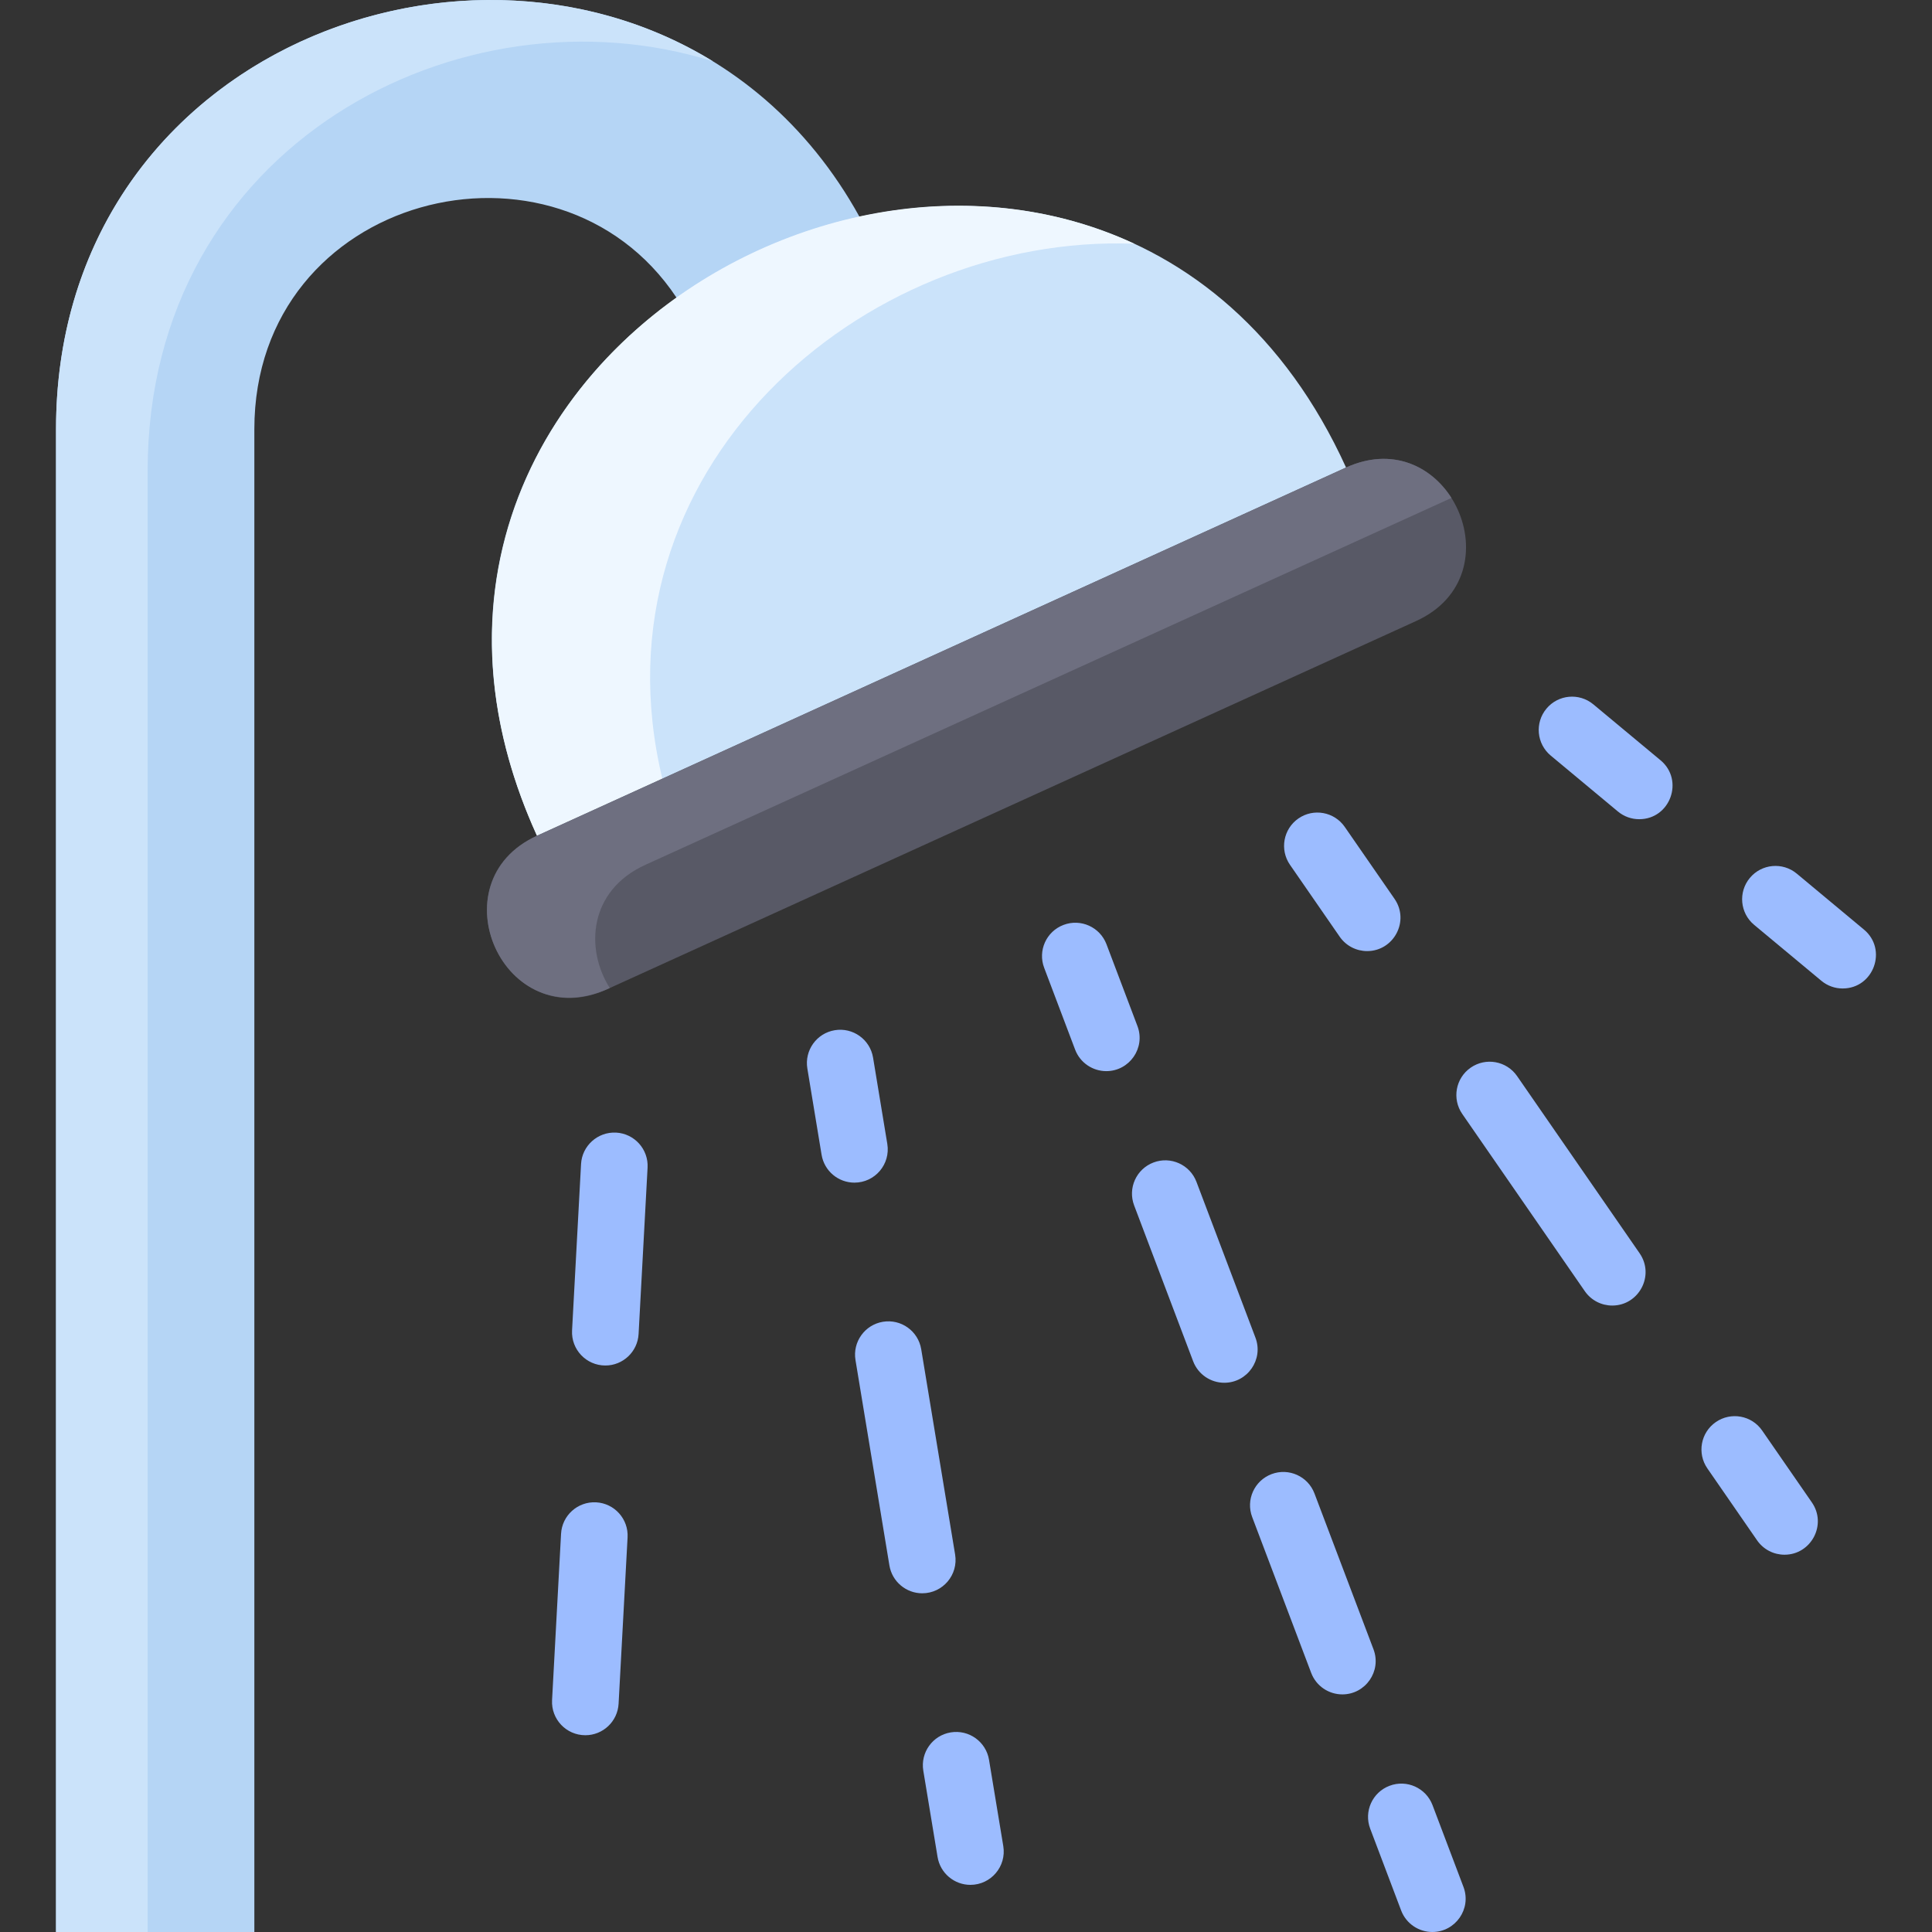 <svg width="60" height="60" viewBox="0 0 60 60" fill="none" xmlns="http://www.w3.org/2000/svg">
<rect x="0" y="0" width="60" height="60" fill="#333333" stroke="none"/>
<path d="M26.692 6.732C25.961 9.213 23.258 10.323 21.009 9.242C17.29 3.657 7.899 6.005 7.899 13.331V60H1.74V13.331C1.74 -0.635 20.257 -4.916 26.692 6.732Z" fill="#B5D5F5"/>
<path d="M22.144 1.906C14.336 -0.546 4.585 4.49 4.585 14.624V60H1.74V13.331C1.74 1.915 14.111 -3.03 22.144 1.906Z" fill="#CBE3FA"/>
<path d="M41.803 14.519L32.72 23.083L16.677 25.955C9.116 9.349 34.235 -2.112 41.803 14.519Z" fill="#CBE3FA"/>
<path d="M35.226 7.57C26.747 7.244 18.276 14.629 20.57 24.184L16.677 25.955C10.722 12.875 25.104 2.864 35.226 7.57Z" fill="#EEF7FF"/>
<path d="M41.803 14.519C44.977 13.075 47.148 17.845 43.974 19.289L18.848 30.725C15.673 32.17 13.503 27.401 16.677 25.955L41.803 14.519Z" fill="#585966"/>
<path d="M45.076 15.464L20.039 26.86C18.289 27.657 18.164 29.465 18.937 30.684C15.615 32.224 13.53 27.389 16.677 25.955L41.803 14.519C43.227 13.871 44.447 14.473 45.076 15.464Z" fill="#6E6F80"/>
<path d="M44.482 60C44.065 60 43.671 59.745 43.514 59.332L42.553 56.792C42.35 56.258 42.619 55.661 43.154 55.459C43.688 55.256 44.285 55.525 44.488 56.059L45.449 58.599C45.707 59.278 45.201 60 44.482 60Z" fill="#9CBCFF"/>
<path d="M41.688 52.621C41.27 52.621 40.877 52.367 40.72 51.953L38.888 47.114C38.685 46.58 38.954 45.983 39.489 45.78C40.023 45.578 40.62 45.847 40.822 46.381L42.655 51.22C42.912 51.899 42.407 52.621 41.688 52.621Z" fill="#9CBCFF"/>
<path d="M38.022 42.943C37.604 42.943 37.211 42.688 37.054 42.275L35.222 37.436C35.019 36.901 35.288 36.304 35.823 36.102C36.357 35.9 36.954 36.169 37.157 36.703L38.989 41.542C39.246 42.221 38.741 42.943 38.022 42.943Z" fill="#9CBCFF"/>
<path d="M34.357 33.265C33.94 33.265 33.546 33.011 33.389 32.597L32.428 30.057C32.225 29.523 32.494 28.926 33.029 28.724C33.563 28.521 34.16 28.79 34.363 29.325L35.324 31.864C35.582 32.543 35.076 33.265 34.357 33.265Z" fill="#9CBCFF"/>
<path d="M55.42 48.283C55.092 48.283 54.769 48.127 54.568 47.837L53.024 45.603C52.699 45.133 52.816 44.489 53.286 44.164C53.756 43.839 54.4 43.956 54.725 44.426L56.27 46.66C56.746 47.349 56.245 48.283 55.42 48.283Z" fill="#9CBCFF"/>
<path d="M50.07 40.545C49.742 40.545 49.419 40.389 49.218 40.099L45.412 34.595C45.087 34.125 45.205 33.481 45.675 33.156C46.145 32.831 46.789 32.949 47.114 33.418L50.92 38.922C51.397 39.612 50.895 40.545 50.07 40.545Z" fill="#9CBCFF"/>
<path d="M42.458 29.537C42.13 29.537 41.807 29.381 41.606 29.091L40.062 26.858C39.737 26.388 39.854 25.743 40.324 25.418C40.794 25.093 41.438 25.211 41.763 25.681L43.308 27.914C43.785 28.604 43.283 29.537 42.458 29.537Z" fill="#9CBCFF"/>
<path d="M57.225 30.698C56.992 30.698 56.757 30.62 56.564 30.459L54.476 28.722C54.037 28.357 53.977 27.704 54.343 27.265C54.708 26.826 55.361 26.766 55.8 27.131L57.887 28.869C58.627 29.485 58.191 30.698 57.225 30.698Z" fill="#9CBCFF"/>
<path d="M50.907 25.441C50.674 25.441 50.44 25.363 50.246 25.202L48.159 23.465C47.72 23.099 47.66 22.447 48.026 22.008C48.391 21.569 49.043 21.509 49.482 21.874L51.57 23.611C52.31 24.227 51.874 25.441 50.907 25.441Z" fill="#9CBCFF"/>
<path d="M30.136 58.536C29.639 58.536 29.2 58.176 29.117 57.67L28.674 54.99C28.581 54.427 28.962 53.894 29.526 53.801C30.09 53.708 30.622 54.09 30.715 54.653L31.158 57.332C31.262 57.961 30.777 58.536 30.136 58.536Z" fill="#9CBCFF"/>
<path d="M28.64 49.481C28.143 49.481 27.704 49.121 27.621 48.614L26.568 42.238C26.475 41.675 26.856 41.142 27.42 41.049C27.984 40.956 28.516 41.337 28.609 41.901L29.662 48.277C29.766 48.906 29.282 49.481 28.64 49.481Z" fill="#9CBCFF"/>
<path d="M26.534 36.728C26.037 36.728 25.599 36.369 25.515 35.862L25.073 33.183C24.98 32.62 25.361 32.087 25.925 31.994C26.488 31.901 27.021 32.282 27.114 32.846L27.556 35.525C27.66 36.154 27.176 36.728 26.534 36.728Z" fill="#9CBCFF"/>
<path d="M18.179 53.889C17.585 53.889 17.113 53.392 17.145 52.798L17.424 47.634C17.455 47.063 17.942 46.626 18.513 46.656C19.084 46.687 19.521 47.175 19.49 47.745L19.211 52.91C19.181 53.462 18.725 53.889 18.179 53.889Z" fill="#9CBCFF"/>
<path d="M18.8 42.407C18.206 42.407 17.734 41.91 17.766 41.316L18.045 36.151C18.076 35.581 18.564 35.145 19.134 35.174C19.705 35.205 20.142 35.693 20.111 36.263L19.832 41.428C19.802 41.98 19.346 42.407 18.8 42.407Z" fill="#9CBCFF"/>
</svg>
